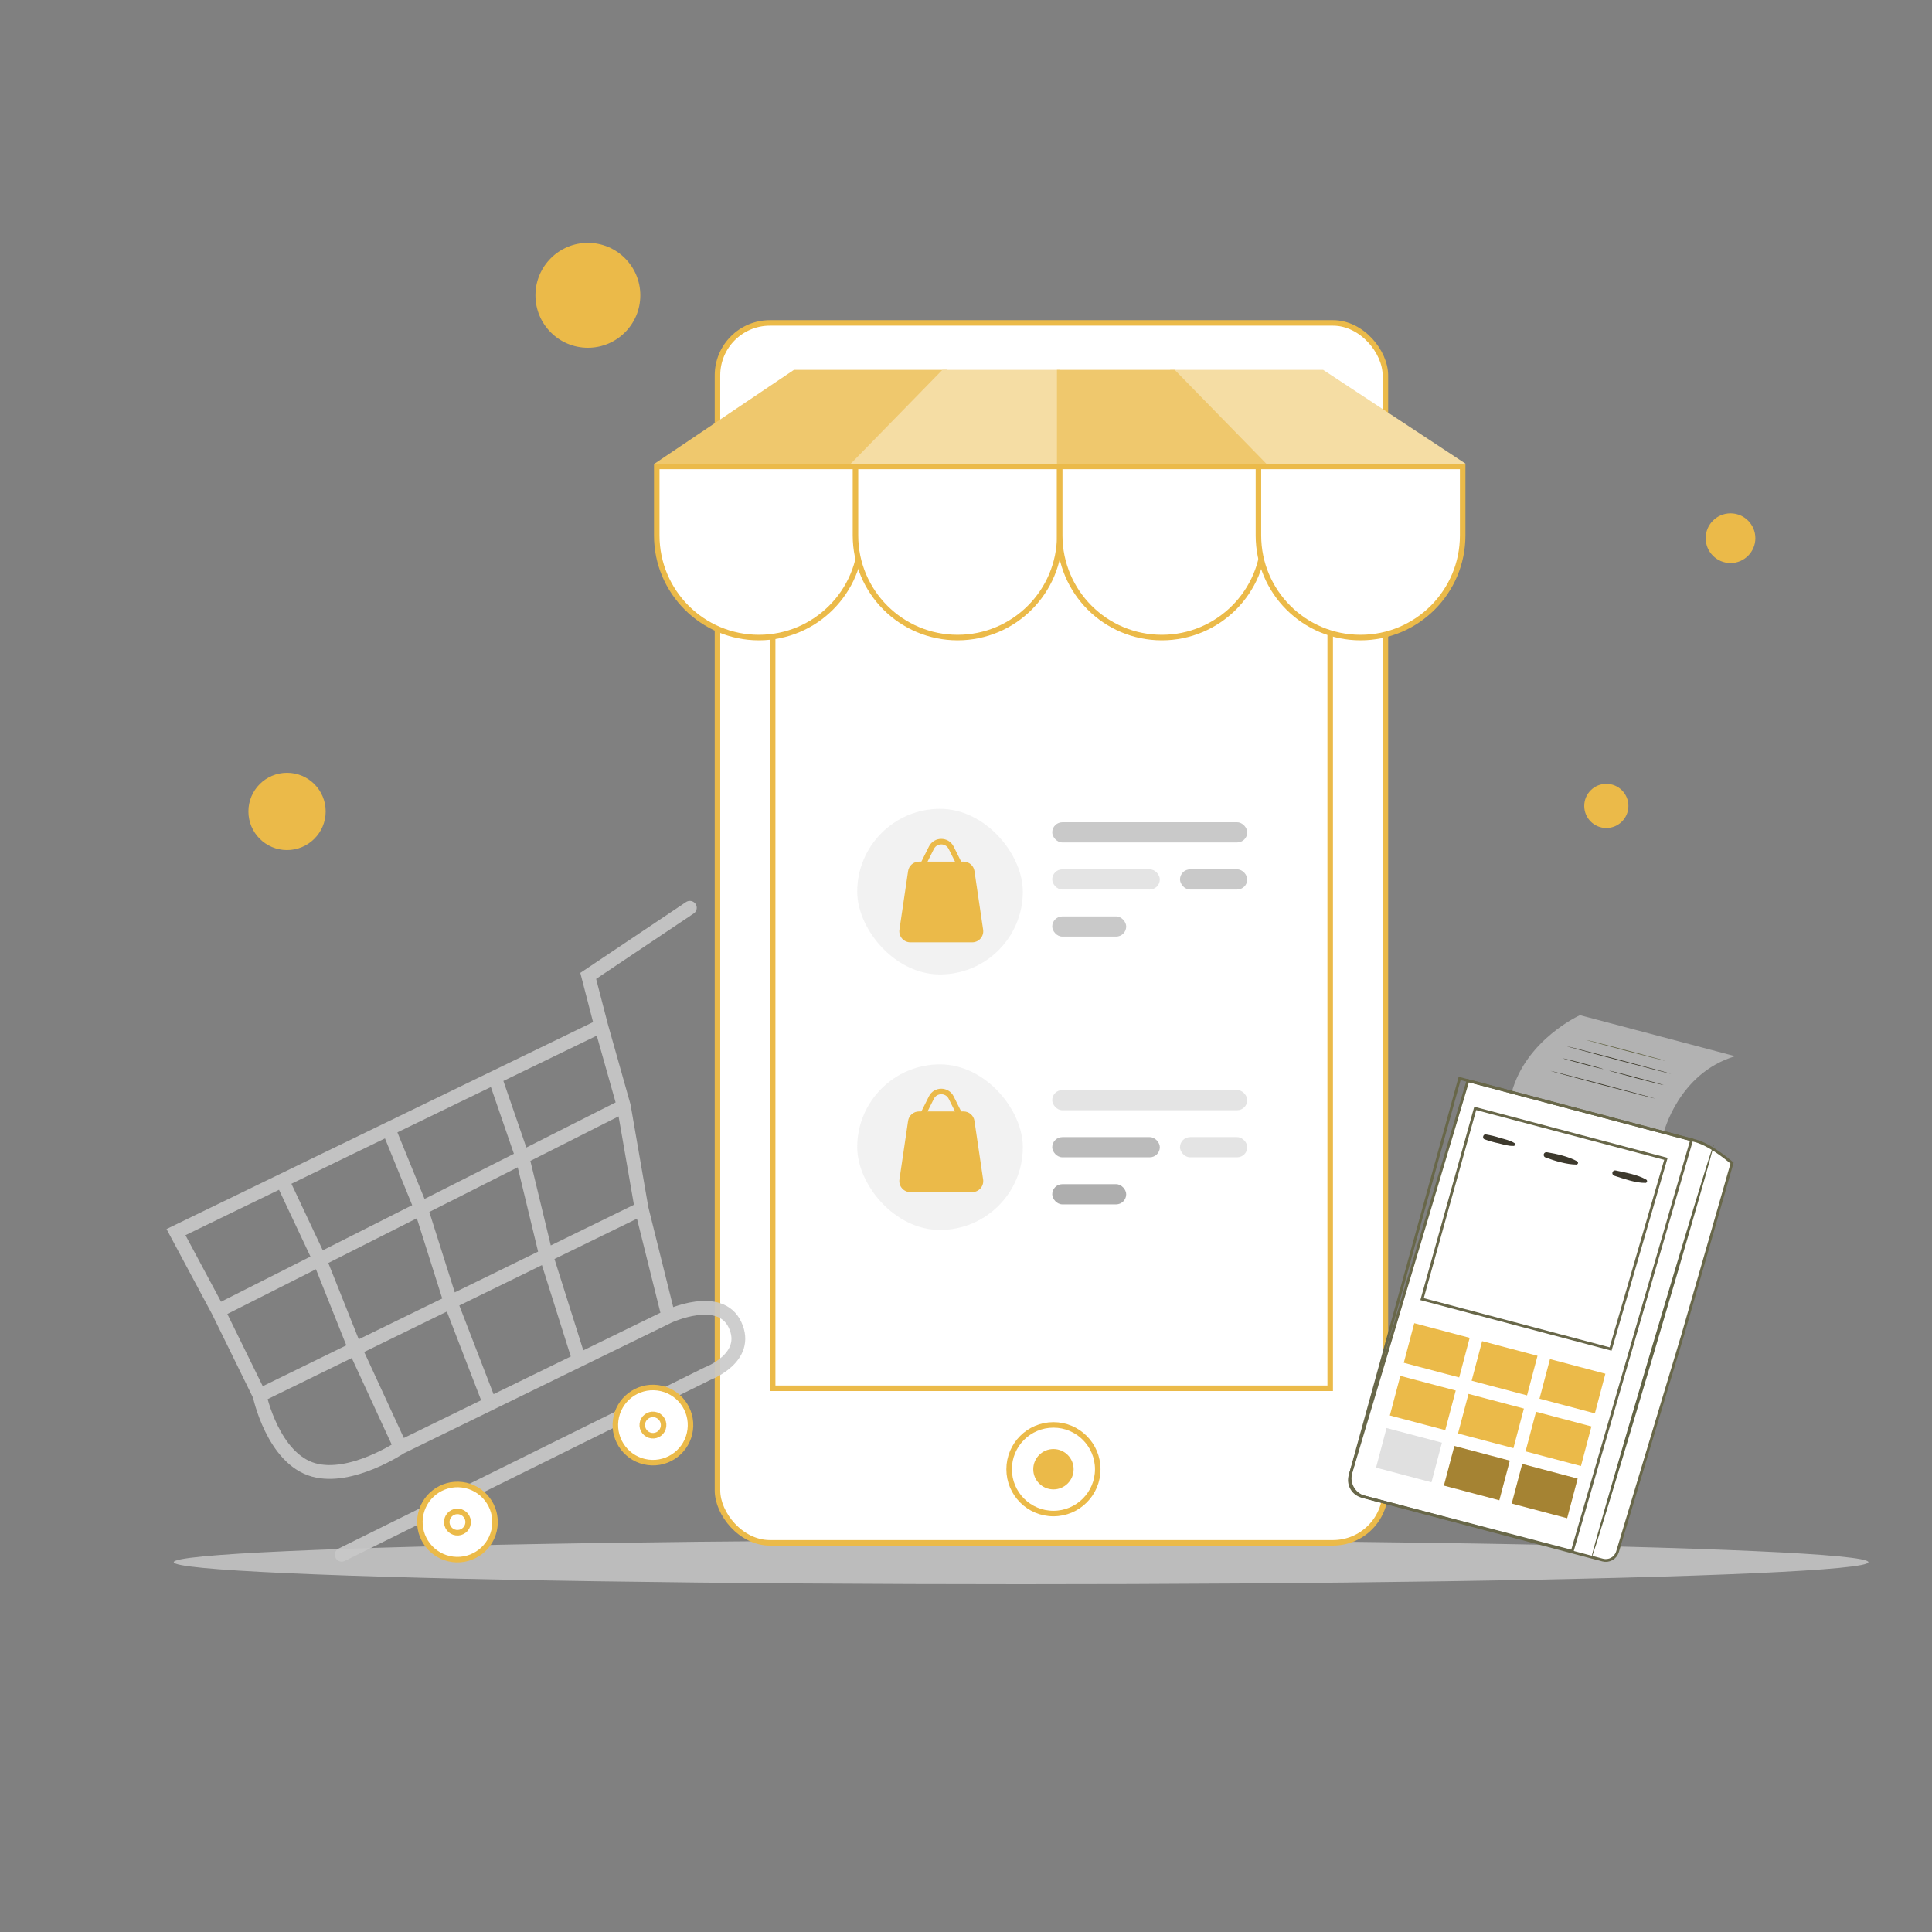 <svg width="350" height="350" viewBox="0 0 350 350" fill="none" xmlns="http://www.w3.org/2000/svg">
<rect x="0" y="0" width="350" height="350" fill="#808080" stroke="none"/>
<circle cx="106.5" cy="53.5" r="9.5" fill="#EBBA49"/>
<ellipse opacity="0.6" cx="184.977" cy="283" rx="153.5" ry="4" fill="#E5E5E5"/>
<rect x="129.977" y="58.5" width="121" height="221" rx="9.5" fill="white" stroke="#EBBA49"/>
<path d="M149.477 71.5H231.477C236.723 71.5 240.977 75.753 240.977 81V251.5H139.977V81C139.977 75.753 144.23 71.5 149.477 71.5Z" fill="white" stroke="#EBBA49"/>
<circle cx="190.84" cy="266.164" r="8.027" stroke="#EBBA49"/>
<circle cx="190.84" cy="266.164" r="3.155" fill="#EBBA49" stroke="#EBBA49"/>
<rect opacity="0.2" x="190.622" y="197.473" width="35.327" height="3.655" rx="1.827" fill="#787878"/>
<rect opacity="0.1" x="155.295" y="192.818" width="30" height="30" rx="15" fill="#787878"/>
<rect opacity="0.5" x="190.622" y="206" width="19.491" height="3.655" rx="1.827" fill="#787878"/>
<rect opacity="0.2" x="213.768" y="206" width="12.182" height="3.655" rx="1.827" fill="#787878"/>
<rect opacity="0.6" x="190.622" y="214.527" width="13.4" height="3.655" rx="1.827" fill="#787878"/>
<path d="M164.511 203.053C164.656 202.072 165.498 201.346 166.49 201.346H174.555C175.546 201.346 176.388 202.072 176.533 203.053L178.102 213.672C178.28 214.879 177.344 215.964 176.123 215.964H164.921C163.7 215.964 162.764 214.879 162.943 213.672L164.511 203.053Z" fill="#EBBA49"/>
<path d="M166.258 203.782L168.733 198.832C169.47 197.358 171.574 197.358 172.311 198.832L174.786 203.782" stroke="#EBBA49"/>
<rect opacity="0.4" x="190.622" y="148.964" width="35.327" height="3.655" rx="1.827" fill="#787878"/>
<rect opacity="0.1" x="155.295" y="146.527" width="30" height="30" rx="15" fill="#787878"/>
<rect opacity="0.2" x="190.622" y="157.491" width="19.491" height="3.655" rx="1.827" fill="#787878"/>
<rect opacity="0.4" x="213.768" y="157.491" width="12.182" height="3.655" rx="1.827" fill="#787878"/>
<rect opacity="0.4" x="190.622" y="166.018" width="13.4" height="3.655" rx="1.827" fill="#787878"/>
<path d="M164.511 157.799C164.656 156.818 165.498 156.091 166.49 156.091H174.555C175.546 156.091 176.388 156.818 176.533 157.799L178.102 168.417C178.28 169.625 177.344 170.709 176.123 170.709H164.921C163.7 170.709 162.764 169.625 162.943 168.417L164.511 157.799Z" fill="#EBBA49"/>
<path d="M166.258 158.527L168.733 153.578C169.47 152.104 171.574 152.104 172.311 153.578L174.786 158.527" stroke="#EBBA49"/>
<path d="M118.977 84.5H155.977V97C155.977 107.217 147.694 115.5 137.477 115.5C127.259 115.5 118.977 107.217 118.977 97V84.5Z" fill="white" stroke="#EBBA49"/>
<path d="M154.977 84.5H191.977V97C191.977 107.217 183.694 115.5 173.477 115.5C163.259 115.5 154.977 107.217 154.977 97V84.5Z" fill="white" stroke="#EBBA49"/>
<path d="M191.977 84.5H228.977V97C228.977 107.217 220.694 115.5 210.477 115.5C200.259 115.5 191.977 107.217 191.977 97V84.5Z" fill="white" stroke="#EBBA49"/>
<path d="M227.977 84.5H264.977V97C264.977 107.217 256.694 115.5 246.477 115.5C236.259 115.5 227.977 107.217 227.977 97V84.5Z" fill="white" stroke="#EBBA49"/>
<path d="M143.84 67H171.568L154.425 84.055H118.5L143.84 67Z" fill="#EFC86D"/>
<path d="M263.836 83.502L239.546 67.5H213.179L229.317 83.554L263.836 83.502Z" fill="#F5DDA4" stroke="#F5DDA4"/>
<path d="M155.264 83.555L170.943 67.5H191.558V83.555H155.264Z" fill="#F5DDA4" stroke="#F5DDA4"/>
<path d="M212.803 67H191.477V84.055H229.458L212.803 67Z" fill="#EFC86D"/>
<path d="M108.907 185.842L113.007 200.364M108.907 185.842L89.65 195.184M108.907 185.842L106.56 176.793L124.972 164.456M39.52 237.486L31.882 223.21L51.138 213.868M39.52 237.486L47.027 252.795M39.52 237.486L57.892 228.206M113.007 200.364L116.233 218.973M113.007 200.364L94.635 209.644M116.233 218.973L121.096 238.492M116.233 218.973L98.931 227.428M47.027 252.795C47.027 252.795 49.451 264.271 56.867 266.303C63.653 268.162 72.561 262.19 72.561 262.19M47.027 252.795L64.328 244.339M121.096 238.492C121.096 238.492 130.427 234.089 133.171 240.039C135.915 245.989 128.185 248.848 128.185 248.848L61.915 281.646M121.096 238.492L104.917 246.391M70.394 204.526L76.264 218.925M70.394 204.526L51.138 213.868M70.394 204.526L89.65 195.184M76.264 218.925L81.63 235.884M76.264 218.925L57.892 228.206M76.264 218.925L94.635 209.644M81.63 235.884L88.739 254.291M81.63 235.884L64.328 244.339M81.63 235.884L98.931 227.428M88.739 254.291L72.561 262.19M88.739 254.291L104.917 246.391M51.138 213.868L57.892 228.206M57.892 228.206L64.328 244.339M64.328 244.339L72.561 262.19M104.917 246.391L98.931 227.428M98.931 227.428L94.635 209.644M94.635 209.644L89.65 195.184" stroke="#C9C9C9" stroke-opacity="0.9" stroke-width="2.5" stroke-linecap="round"/>
<circle cx="118.285" cy="258.166" r="6.809" transform="rotate(7.302 118.285 258.166)" fill="white" stroke="#EBBA49"/>
<circle cx="82.874" cy="275.734" r="6.809" transform="rotate(7.302 82.874 275.734)" fill="white" stroke="#EBBA49"/>
<circle cx="118.285" cy="258.166" r="1.936" transform="rotate(7.302 118.285 258.166)" fill="white" stroke="#EBBA49"/>
<circle cx="82.874" cy="275.735" r="1.936" transform="rotate(7.302 82.874 275.735)" fill="white" stroke="#EBBA49"/>
<path d="M301.396 205.215C301.396 205.215 304.023 194.441 314.331 191.342L286.227 183.907C286.227 183.907 276.469 188.293 273.849 197.927L301.396 205.215Z" fill="#E5E5E5" fill-opacity="0.5"/>
<path d="M287.336 188.383C287.326 188.418 290.529 189.296 294.495 190.346C298.461 191.395 301.679 192.215 301.688 192.179C301.698 192.144 298.494 191.268 294.528 190.219C290.562 189.17 287.345 188.349 287.336 188.383Z" fill="#636445"/>
<path d="M283.756 189.511C283.747 189.545 287.993 190.699 293.239 192.087C298.484 193.474 302.745 194.571 302.754 194.537C302.763 194.504 298.518 193.348 293.272 191.96C288.026 190.572 283.766 189.476 283.756 189.511Z" fill="#383526"/>
<path d="M280.861 193.992C280.852 194.026 285.097 195.18 290.343 196.567C295.589 197.955 299.852 199.052 299.861 199.019C299.87 198.985 295.624 197.831 290.376 196.443C285.128 195.055 280.87 193.959 280.861 193.992Z" fill="#383526"/>
<path d="M291.496 193.947C291.619 194 291.747 194.043 291.877 194.076L292.934 194.376C293.828 194.625 295.063 194.959 296.431 195.321C297.799 195.683 299.036 196.01 299.938 196.229L301.005 196.49C301.134 196.527 301.266 196.552 301.4 196.567C301.276 196.514 301.149 196.472 301.018 196.44L299.961 196.14C299.064 195.903 297.833 195.556 296.464 195.194C295.096 194.833 293.859 194.505 292.957 194.287L291.89 194.025C291.761 193.988 291.63 193.962 291.496 193.947V193.947Z" fill="#383526"/>
<path d="M283.165 191.743C283.254 191.788 283.348 191.822 283.445 191.846L284.224 192.072C284.881 192.259 285.796 192.508 286.805 192.775C287.815 193.042 288.731 193.285 289.396 193.44L290.186 193.629C290.281 193.656 290.38 193.673 290.48 193.678C290.39 193.636 290.296 193.602 290.199 193.579L289.419 193.352C288.759 193.177 287.848 192.916 286.839 192.649C285.829 192.382 284.925 192.142 284.248 191.984L283.458 191.795C283.363 191.767 283.264 191.75 283.165 191.743V191.743Z" fill="#383526"/>
<path d="M244.736 266.769L244.736 266.77C244.602 267.216 244.558 267.684 244.606 268.148C244.653 268.611 244.792 269.061 245.014 269.471C245.235 269.88 245.535 270.243 245.897 270.536C246.257 270.829 246.672 271.049 247.117 271.182L290.345 282.618C290.893 282.763 291.474 282.691 291.97 282.419C292.466 282.147 292.838 281.695 293.01 281.157C293.01 281.156 293.01 281.156 293.011 281.155L304.859 241.786L304.859 241.784L304.859 241.783L304.86 241.78L304.865 241.764L304.883 241.7L304.955 241.451L305.228 240.501L306.206 237.103C307.018 234.285 308.103 230.513 309.2 226.697C311.289 219.428 313.419 212.007 313.778 210.708C313.763 210.695 313.746 210.681 313.729 210.666C313.621 210.573 313.463 210.439 313.264 210.275C312.865 209.948 312.302 209.504 311.645 209.034C310.322 208.091 308.644 207.065 307.158 206.672L265.928 195.765L244.736 266.769Z" fill="white" stroke="#686749" stroke-width="0.5"/>
<path d="M244.588 267.261L244.587 267.266C244.356 268.037 244.442 268.868 244.824 269.576C245.206 270.283 245.853 270.81 246.622 271.041L246.728 271.069L246.729 271.069L284.82 281.042L306.465 206.49L264.426 195.368L244.588 267.261Z" stroke="#686749" stroke-width="0.5"/>
<path d="M291.773 244.386L301.796 209.935L267.252 200.797L257.619 235.35L291.773 244.386Z" stroke="#686749" stroke-width="0.5"/>
<path d="M298.072 214.295C296.26 214.304 294.175 213.545 292.461 213.002C292.334 212.969 292.225 212.886 292.159 212.773C292.093 212.659 292.075 212.524 292.109 212.397C292.142 212.27 292.225 212.162 292.338 212.096C292.452 212.03 292.587 212.012 292.714 212.045C294.473 212.419 296.663 212.791 298.23 213.697C298.305 213.742 298.358 213.815 298.379 213.9C298.4 213.984 298.386 214.074 298.341 214.148C298.312 214.195 298.272 214.234 298.225 214.262C298.177 214.289 298.124 214.305 298.069 214.307L298.072 214.295Z" fill="#3D392D"/>
<path d="M285.571 210.972C283.799 210.956 281.673 210.312 280.02 209.7C279.893 209.667 279.785 209.584 279.719 209.471C279.653 209.357 279.635 209.222 279.668 209.095C279.702 208.969 279.785 208.86 279.898 208.794C280.012 208.728 280.147 208.71 280.273 208.744C282.013 209.027 284.178 209.521 285.726 210.383C285.762 210.405 285.793 210.434 285.818 210.468C285.842 210.502 285.86 210.541 285.869 210.581C285.879 210.622 285.881 210.665 285.874 210.706C285.867 210.747 285.852 210.787 285.83 210.823C285.803 210.868 285.765 210.905 285.719 210.931C285.674 210.958 285.623 210.972 285.57 210.974L285.571 210.972Z" fill="#3D392D"/>
<path d="M274.204 207.597C273.302 207.63 272.411 207.348 271.542 207.133C270.644 206.952 269.761 206.701 268.902 206.381C268.486 206.205 268.685 205.451 269.134 205.506C270.039 205.651 270.93 205.868 271.8 206.155C272.663 206.398 273.576 206.594 274.344 207.068C274.397 207.1 274.438 207.148 274.461 207.205C274.484 207.262 274.488 207.326 274.473 207.385C274.457 207.445 274.422 207.498 274.374 207.536C274.325 207.574 274.265 207.596 274.204 207.597Z" fill="#3D392D"/>
<path d="M280.792 246.213L290.829 248.868L288.931 256.042L278.894 253.387L280.792 246.213Z" fill="#EBBA49"/>
<path d="M268.499 242.961L278.536 245.617L276.638 252.791L266.601 250.135L268.499 242.961Z" fill="#EBBA49"/>
<path d="M256.207 239.709L266.244 242.365L264.346 249.539L254.309 246.883L256.207 239.709Z" fill="#EBBA49"/>
<path d="M253.682 249.254L263.719 251.909L261.821 259.083L251.784 256.428L253.682 249.254Z" fill="#EBBA49"/>
<path d="M278.266 255.757L288.303 258.413L286.405 265.586L276.368 262.931L278.266 255.757Z" fill="#EBBA49"/>
<path d="M275.765 265.206L285.802 267.861L283.904 275.035L273.867 272.38L275.765 265.206Z" fill="#EBBA49"/>
<path opacity="0.3" d="M275.765 265.206L285.802 267.861L283.904 275.035L273.867 272.38L275.765 265.206Z" fill="black"/>
<path d="M266.031 252.52L276.068 255.175L274.17 262.349L264.133 259.694L266.031 252.52Z" fill="#EBBA49"/>
<path d="M263.476 261.954L273.513 264.609L271.615 271.783L261.578 269.128L263.476 261.954Z" fill="#EBBA49"/>
<path opacity="0.3" d="M263.476 261.954L273.513 264.609L271.615 271.783L261.578 269.128L263.476 261.954Z" fill="black"/>
<path d="M251.184 258.703L261.221 261.358L259.323 268.532L249.286 265.876L251.184 258.703Z" fill="#E0E0E0"/>
<path d="M288.279 282.333C288.451 282.378 293.557 265.623 299.684 244.91C305.811 224.197 310.645 207.347 310.474 207.297C310.303 207.246 305.197 224.001 299.069 244.719C292.94 265.437 288.108 282.282 288.279 282.333Z" fill="#636445"/>
<circle cx="52" cy="147" r="7" fill="#EBBA49"/>
<circle cx="291" cy="146" r="4" fill="#EBBA49"/>
<circle cx="313.5" cy="97.5" r="4.5" fill="#EBBA49"/>
</svg>

